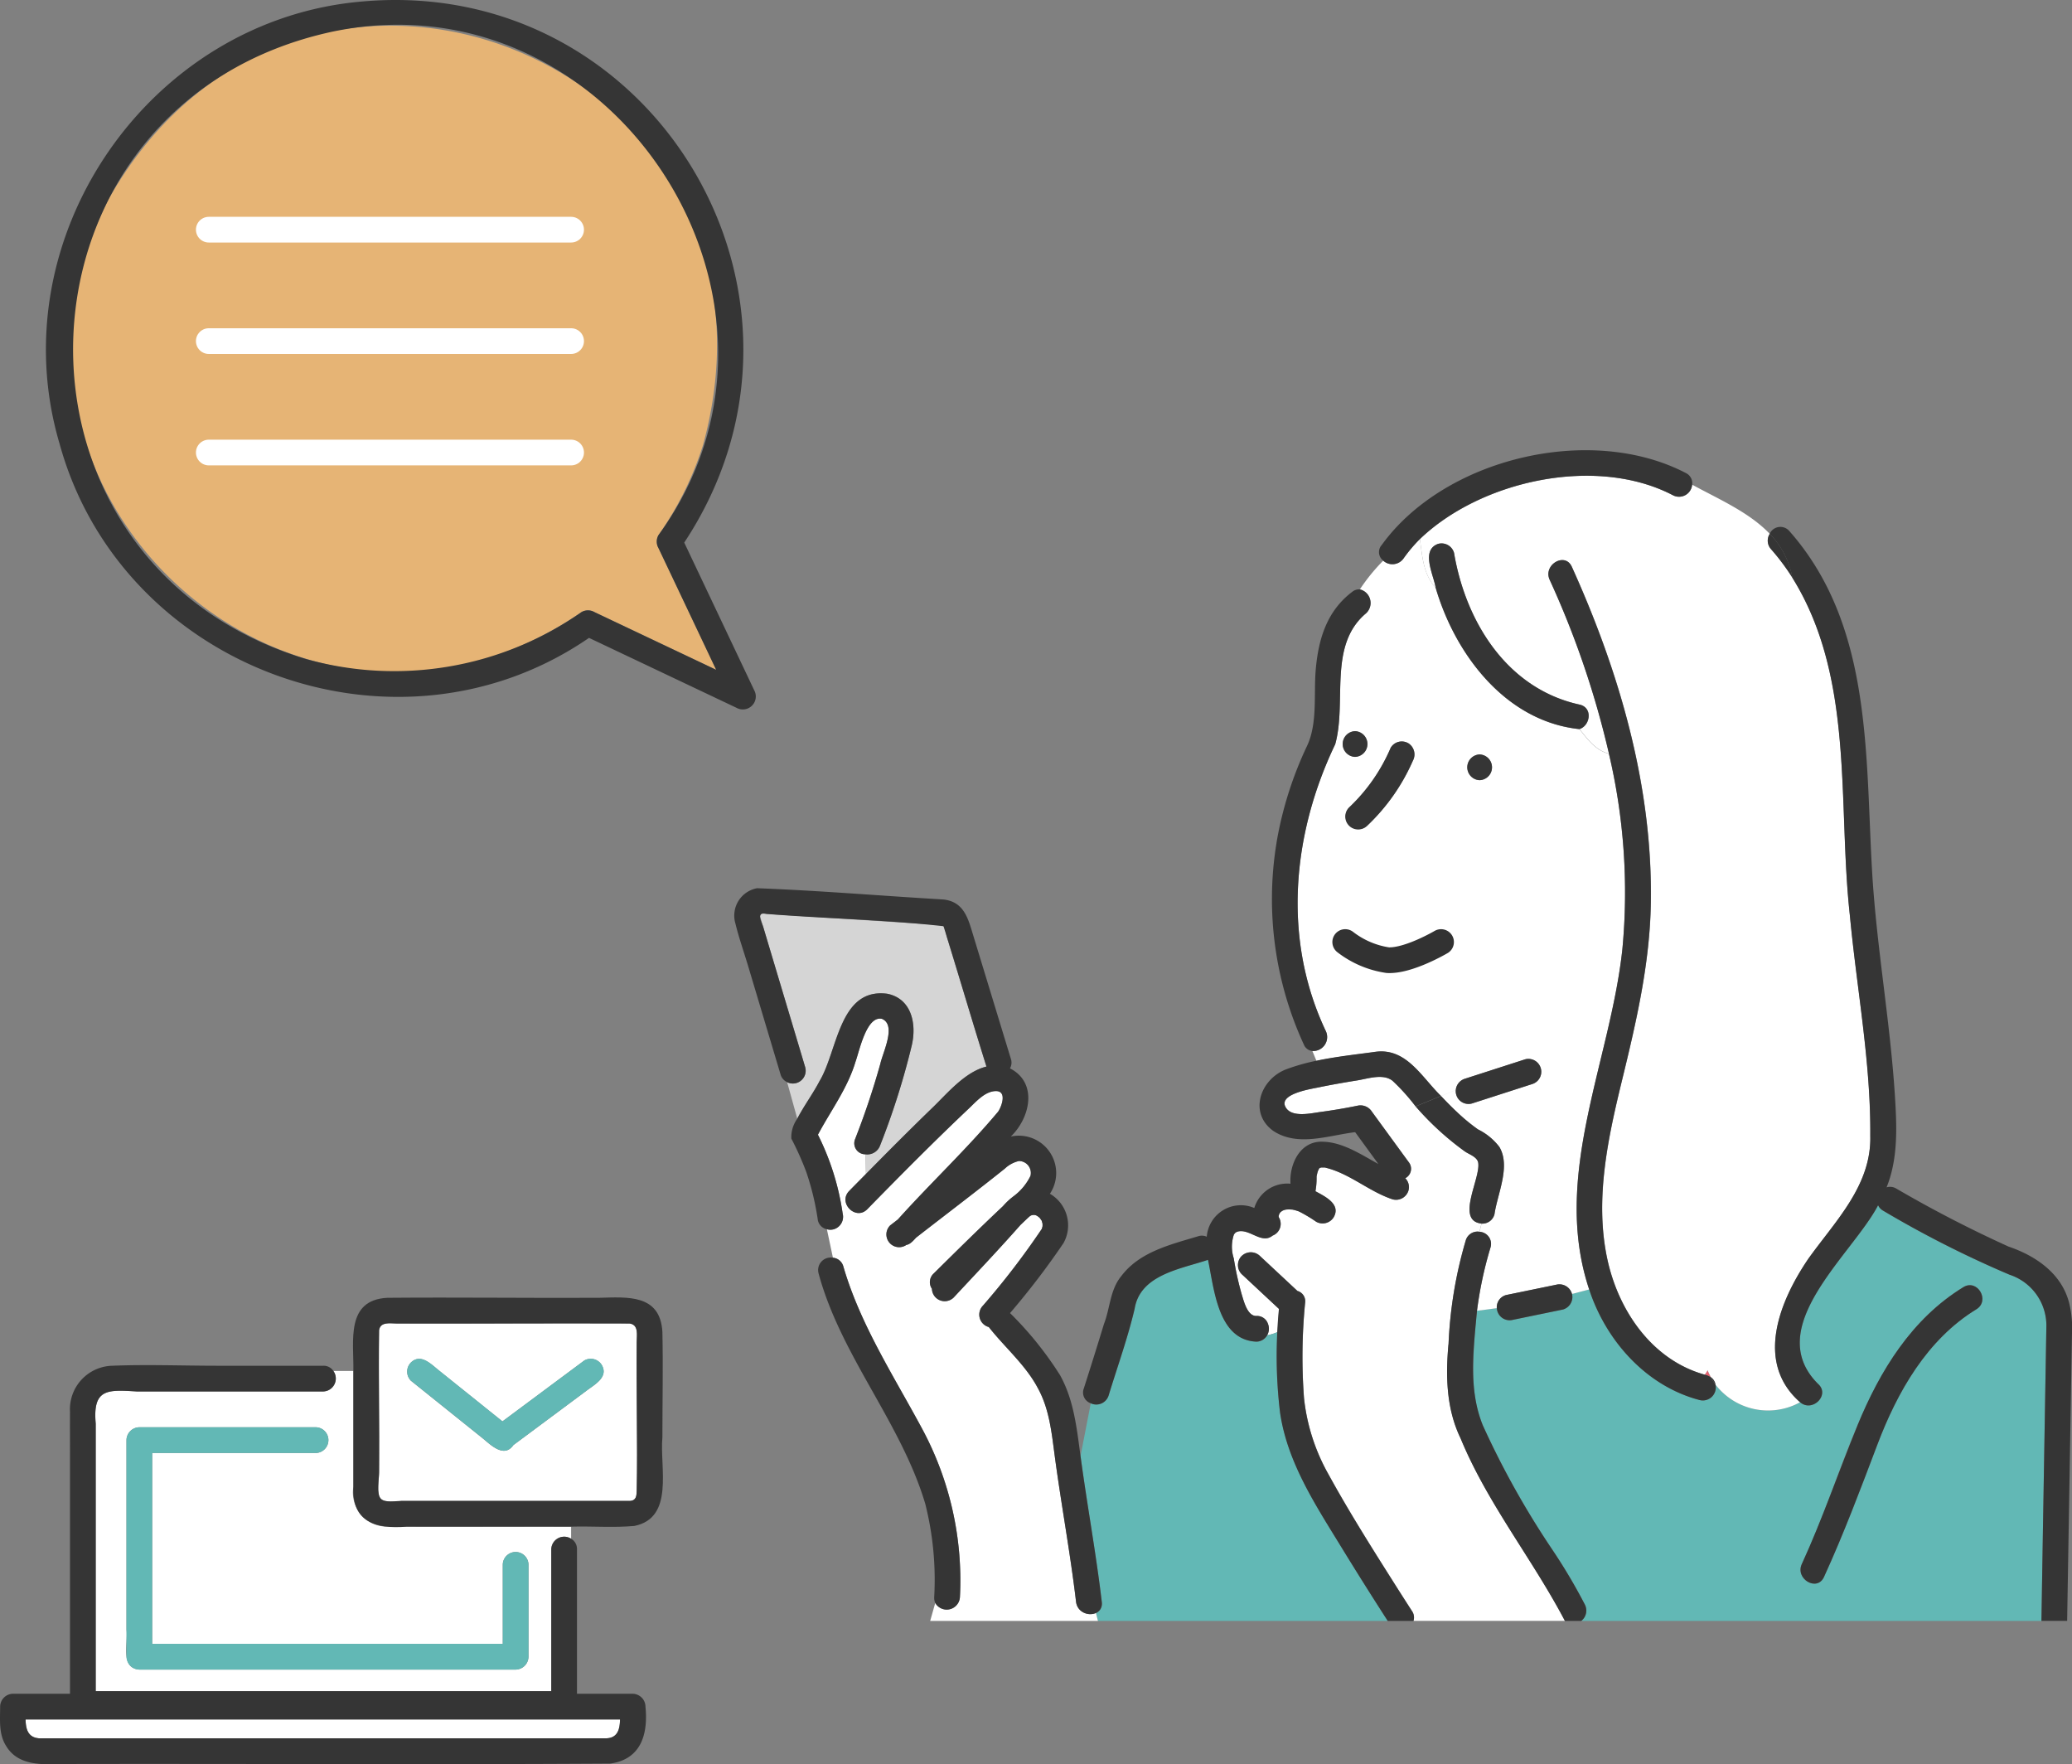 <svg xmlns="http://www.w3.org/2000/svg" width="215.038" height="183.069" viewBox="0 0 215.038 183.069">
  <rect x="0" y="0" width="215.038" height="183.069" fill="#808080" stroke="none"/>
  <g id="グループ_1272" data-name="グループ 1272" transform="translate(-90 -7188)">
    <path id="パス_3327" data-name="パス 3327" d="M61.693,63.514,74.327,69.5,68.339,56.87a1.348,1.348,0,0,1,0-1.346,34,34,0,0,0,4.616-9.317c10.838-39.418-41.534-61.126-61.7-25.518C-4.51,51.954,31.454,83.421,60.346,63.514a1.35,1.35,0,0,1,1.347,0" transform="translate(90 7188)" fill="#e6b475"/>
    <path id="パス_3328" data-name="パス 3328" d="M78.276,71.627Q74.645,63.963,71.012,56.3C87.8,30.925,67.982-2.531,37.632.152,15.455,2.005-.142,24.688,6.185,46.053,12.6,69.408,41.154,79.924,61.13,66.189l15.321,7.263a1.346,1.346,0,0,0,1.825-1.825M31.684,68.36C-1.909,58.053.164,10.686,34.5,3.285,63.636-2.821,85.834,31.474,68.339,55.524a1.355,1.355,0,0,0,0,1.347q3,6.315,5.988,12.632L61.693,63.514a1.348,1.348,0,0,0-1.346,0A33.9,33.9,0,0,1,31.684,68.36" transform="translate(90 7188)" fill="#353535"/>
    <line id="線_122" data-name="線 122" x2="37.603" transform="translate(111.669 7211.832)" fill="none" stroke="#fff" stroke-linecap="round" stroke-linejoin="round" stroke-width="2.668"/>
    <line id="線_123" data-name="線 123" x2="37.603" transform="translate(111.669 7223.394)" fill="none" stroke="#fff" stroke-linecap="round" stroke-linejoin="round" stroke-width="2.668"/>
    <line id="線_124" data-name="線 124" x2="37.603" transform="translate(111.669 7234.956)" fill="none" stroke="#fff" stroke-linecap="round" stroke-linejoin="round" stroke-width="2.668"/>
    <path id="パス_3329" data-name="パス 3329" d="M141.954,81.662c-.041.055-.037.048,0,0" transform="translate(90 7188)" fill="#e56170"/>
    <path id="パス_3330" data-name="パス 3330" d="M137.482,121.151c-.058-.012-.092-.021,0,0" transform="translate(90 7188)" fill="#e56170"/>
    <path id="パス_3331" data-name="パス 3331" d="M133.49,125.508l-.011,0a.377.377,0,0,1-.058,0c.022,0,.047,0,.069,0" transform="translate(90 7188)" fill="#e56170"/>
    <path id="パス_3332" data-name="パス 3332" d="M134.106,125.51a.521.521,0,0,1-.078,0c-.036-.009-.028-.017.078,0" transform="translate(90 7188)" fill="#e56170"/>
    <path id="パス_3333" data-name="パス 3333" d="M132.734,126.042c.005-.01.011-.019.016-.028-.014.029-.025.052-.035.068v0l.019-.036" transform="translate(90 7188)" fill="#e56170"/>
    <path id="パス_3334" data-name="パス 3334" d="M137.494,121.153a.293.293,0,0,1,.107.012.3.3,0,0,1-.107-.012" transform="translate(90 7188)" fill="#e56170"/>
    <path id="パス_3335" data-name="パス 3335" d="M133.525,125.508h-.036c.1-.02.092-.008.036,0" transform="translate(90 7188)" fill="#e56170"/>
    <path id="パス_3336" data-name="パス 3336" d="M134.106,125.51a.264.264,0,0,0,.048,0c-.01,0-.02,0-.03,0l-.018,0" transform="translate(90 7188)" fill="#e56170"/>
    <path id="パス_3337" data-name="パス 3337" d="M83.574,110.762c-1.545-5.218-3.156-10.477-4.686-15.668.035-.409.316-.287.676-.264l17.725,1.134c.956-.056.755.584,1.007,1.365,1.367,4.445,2.7,8.9,4.083,13.34-2.207.534-4.038,2.756-5.569,4.236-2.346,2.268-4.651,4.579-6.938,6.907l-.06-2.037a1.407,1.407,0,0,0,1.514-.883,77.987,77.987,0,0,0,3.292-10.385c.524-2.18.039-4.866-2.532-5.39-5-.658-5.137,5.914-7.022,9.045-.7,1.347-1.621,2.569-2.32,3.916l-1.052-3.788a1.333,1.333,0,0,0,1.882-1.528" transform="translate(90 7188)" fill="#d5d5d5"/>
    <path id="パス_3338" data-name="パス 3338" d="M153.058,138.453c-.2,3.248-.441,6.374.836,9.442a88.724,88.724,0,0,0,7.168,12.837,58.346,58.346,0,0,1,3.435,5.785,1.367,1.367,0,0,1-.381,1.679h47.749q.253-15.333.514-30.665a5.558,5.558,0,0,0-3.822-5.258,109.93,109.93,0,0,1-13.1-6.632,1.267,1.267,0,0,1-.544-.574c-2.661,5.11-12.117,12.667-6.231,18.536,1.283,1.133-.584,3-1.867,1.9a6.879,6.879,0,0,1-8.773-1.826,1.345,1.345,0,0,1-1.632,1.6c-5.541-1.44-9.731-6.145-11.476-11.483l-1.786.472a1.348,1.348,0,0,1-.935,1.616l-5.193,1.069a1.331,1.331,0,0,1-1.673-1.214l-2.053.268c-.1.81-.183,1.626-.233,2.45m33.935,23.84c4.747-9.964,6.675-22.512,16.768-28.733,1.468-.9,2.81,1.408,1.347,2.3-5.117,3.132-8.2,8.574-10.272,14.046-1.751,4.619-3.481,9.235-5.539,13.73-.714,1.559-3.014.205-2.3-1.347" transform="translate(90 7188)" fill="#62b8b5"/>
    <path id="パス_3339" data-name="パス 3339" d="M131.609,137.416l.767-.226-.767.226a1.193,1.193,0,0,0-1.218-.866c-.923.014-1.284-1.473-1.51-2.2a31.812,31.812,0,0,1-.836-3.777,3.914,3.914,0,0,1,.028-2.508c-.066.1.143-.164.172-.182a1.229,1.229,0,0,0,.16-.075c1.264-.391,2.51,1.349,3.677.4a1.305,1.305,0,0,0,.645-1.886c-.006-.022-.012-.043-.017-.065l0-.1c.013-.044.038-.111.051-.167l.086-.151c.057-.066.112-.117.173-.189-.152.181-.078.093.044,0,.046-.026.242-.175.083-.053s.028-.008.094-.028a2.36,2.36,0,0,1,.234-.06c.018,0,.032,0,.047,0a2.277,2.277,0,0,1,.5,0,.309.309,0,0,0,.1,0,4.609,4.609,0,0,1,.7.2,14.952,14.952,0,0,1,1.779,1.063,1.351,1.351,0,0,0,1.825-.479c.765-1.354-.925-2.152-1.9-2.685a7.494,7.494,0,0,0,.117-1.508,4.193,4.193,0,0,1,.107-.485c.052-.177.152-.318.008-.075.053-.09.1-.19.148-.283a.45.45,0,0,1,.072-.065l.024-.015a.589.589,0,0,0,.123-.033c.072,0,.243,0,.364,0,2.562.586,4.578,2.493,7.054,3.307a1.346,1.346,0,0,0,1.641-.932,1.3,1.3,0,0,0-.337-1.261,1.1,1.1,0,0,0,.352-1.679q-1.909-2.614-3.817-5.23a1.4,1.4,0,0,0-1.506-.613c-1.27.259-2.552.477-3.836.648-.936.125-2.865.593-3.549-.4-1-1.452,2.576-1.988,3.365-2.153,1.331-.278,2.673-.509,4.016-.725,1.112-.18,2.684-.734,3.661.045a21.134,21.134,0,0,1,2.386,2.652l-.188.078.188-.078a30.038,30.038,0,0,0,5.118,4.678c.44.3,1.216.544,1.363,1.108.341,1.586-2.41,6.076.355,6.366l-.214.853a1.273,1.273,0,0,0-1.43.923,44.339,44.339,0,0,0-1.78,10.763c-.3,3.31-.22,6.7,1.259,9.75,2.781,6.751,7.46,12.523,10.826,18.942H146.7a1.172,1.172,0,0,0-.162-1.031q-.954-1.473-1.889-2.957c-2.34-3.7-4.681-7.41-6.786-11.248a20.487,20.487,0,0,1-2.523-7.862,57.245,57.245,0,0,1,.115-9.927,1.107,1.107,0,0,0-.8-1.214l-3.893-3.631a1.363,1.363,0,0,0-1.887,0,1.344,1.344,0,0,0,0,1.886l3.871,3.61q-.084,1.2-.145,2.4a5.2,5.2,0,0,1-1.09.342,1.513,1.513,0,0,0,.106-1.148" transform="translate(90 7188)" fill="#fff"/>
    <path id="パス_3340" data-name="パス 3340" d="M114.349,166.22c-.6-5.068-1.53-10.091-2.207-15.148l1.062-5.462a1.342,1.342,0,0,0,1.855-.808c.913-2.993,1.982-5.951,2.7-9,.579-3.556,4.813-4.126,7.614-5.078.644,3.025,1.019,8.317,5.019,8.491a1.223,1.223,0,0,0,1.112-.654,5.2,5.2,0,0,0,1.091-.342,42.645,42.645,0,0,0,.263,8.375c.764,5.183,3.692,9.586,6.375,13.969q2.351,3.843,4.8,7.63h-30.07l-.214-.829a1.038,1.038,0,0,0,.6-1.147" transform="translate(90 7188)" fill="#62b8b5"/>
    <path id="パス_3341" data-name="パス 3341" d="M86.521,127.57a1.38,1.38,0,0,0,.932-1.641,26.655,26.655,0,0,0-2.568-8.186c1.337-2.509,3.075-4.81,3.9-7.577.41-1.133,1.143-4.8,2.744-4.445,1.543.637.077,3.5-.171,4.677a81.9,81.9,0,0,1-2.609,7.784,1.144,1.144,0,0,0,1.059,1.593l.06,2.036c-.579.59-1.165,1.175-1.741,1.768-1.2,1.232.687,3.119,1.886,1.886,3.457-3.532,6.937-7.043,10.529-10.439.748-.7,1.642-1.757,2.749-1.813,1.248-.063.692,1.547.3,2.129-3.255,3.887-7.012,7.407-10.412,11.194l-.8.618a1.321,1.321,0,0,0,1.69,2.018c.388-.057.723-.452,1-.75,3.071-2.389,6.178-4.736,9.216-7.166a3.142,3.142,0,0,1,1.466-.788,1.241,1.241,0,0,1,1.193,1.547,5.78,5.78,0,0,1-1.769,2.12,7.173,7.173,0,0,0-1.089,1.02h0c-2.432,2.291-4.812,4.638-7.188,6.987a1.216,1.216,0,0,0-.181,1.584,1.326,1.326,0,0,0,2.254.91c2.326-2.5,4.676-4.971,6.934-7.529.313-.3.622-.6.941-.889.076-.044.14-.086.123-.089a2.186,2.186,0,0,1,.249-.068c.232-.049-.305.087.06.005l.082,0c.043.01.087.018.13.031l.034.006c.059.03.116.064.173.1a1.384,1.384,0,0,1,.253.222,1.935,1.935,0,0,0,.165.243c.019.09.049.192.076.283l.006.032c0,.07.007.14,0,.21,0,.022,0,.033,0,.049-.026.089-.048.184-.078.272a81.086,81.086,0,0,1-6.107,7.962,1.332,1.332,0,0,0,.607,2.219c1.655,2.115,3.829,3.94,5.1,6.357,1.187,2.165,1.42,4.608,1.742,7.013.676,5.058,1.619,10.083,2.214,15.151a1.48,1.48,0,0,0,2.064,1.147l.213.829H96.537l.527-1.864a1.373,1.373,0,0,0,2.559-.6,33.187,33.187,0,0,0-3.881-17.4c-2.945-5.491-6.458-10.866-8.212-16.9a1.231,1.231,0,0,0-1.087-.926l-.626-2.95a1.329,1.329,0,0,0,.7.014" transform="translate(90 7188)" fill="#fff"/>
    <path id="パス_3342" data-name="パス 3342" d="M143.554,58.177a19.618,19.618,0,0,0-2.423,2.978,1.451,1.451,0,0,1,.549,2.556c-3.846,3.354-1.886,9.116-3.111,13.516-4.474,9.333-5.5,20.252-.955,29.8a1.45,1.45,0,0,1-1.413,2.026l.425,1.027c1.983-.419,4.044-.647,5.978-.909,3.316-.546,4.91,2.574,6.953,4.56l1.529-.63a1.354,1.354,0,0,1,.959-1.168l6.255-2.016a1.335,1.335,0,0,1,.71,2.573l-6.256,2.016a1.326,1.326,0,0,1-1.668-1.4l-1.529.63a25.74,25.74,0,0,0,3.83,3.459,6.282,6.282,0,0,1,2.224,1.825c1.194,2.018-.211,4.872-.511,6.986a1.3,1.3,0,0,1-1.342.967l-.214.853a1.255,1.255,0,0,1,1.143,1.632,40.094,40.094,0,0,0-1.4,6.553l2.053-.268a1.313,1.313,0,0,1,.964-1.359l5.193-1.069a1.354,1.354,0,0,1,1.645.957l1.785-.471c-3.922-11.767,2.177-23.578,3.442-35.265a62.625,62.625,0,0,0-1.393-20.32c-1.369-.346-2.181-1.458-3.061-2.555C156.284,74.857,151.035,67.939,149,61c-1.3-1.412-1.39-3.295-1.64-5.063a15.11,15.11,0,0,0-1.7,2.015,1.415,1.415,0,0,1-2.108.223m10.008,20.109a1.335,1.335,0,0,1,0,2.668,1.335,1.335,0,0,1,0-2.668m-12.93.252a1.335,1.335,0,0,1,0-2.668,1.335,1.335,0,0,1,0,2.668m5.522-1.423a1.377,1.377,0,0,1,.479,1.825,20.725,20.725,0,0,1-4.743,6.743A1.334,1.334,0,0,1,140,83.8a18.464,18.464,0,0,0,4.325-6.2,1.337,1.337,0,0,1,1.825-.479" transform="translate(90 7188)" fill="#fff"/>
    <path id="パス_3343" data-name="パス 3343" d="M176.91,142.639a2.4,2.4,0,0,0,.3-.463,7.177,7.177,0,0,0,.346.734,2.033,2.033,0,0,0-.65-.271" transform="translate(90 7188)" fill="#e56170"/>
    <path id="パス_3344" data-name="パス 3344" d="M163.919,73.111c-7.51-1.652-11.8-8.566-13.016-15.746a1.345,1.345,0,0,0-1.641-.932c-1.853.66-.472,3.213-.261,4.57-1.3-1.412-1.39-3.295-1.64-5.064,6.353-6.093,18.3-8.7,26.26-4.548a1.363,1.363,0,0,0,1.993-1.1c2.745,1.5,5.9,2.85,8.054,5.1a1.315,1.315,0,0,0,.141,1.6,23.349,23.349,0,0,1,2.218,2.965c.025.134.061.258.08.4-.019-.138-.055-.262-.08-.4,6.486,10.428,4.667,23.376,5.968,35.075.717,7.6,2.174,15.175,2.114,22.826.129,5.2-3.71,8.918-6.5,12.858-2.932,4.344-5.5,10.672-.792,14.789a6.88,6.88,0,0,1-8.774-1.826,1.158,1.158,0,0,0-.478-.769,6.981,6.981,0,0,1-.346-.734,2.374,2.374,0,0,1-.3.464c-5.481-1.53-8.969-6.67-10.109-12.032-1.317-6.19.087-12.573,1.557-18.6,1.473-6.043,2.861-12.025,2.968-18.276.208-12.109-3.245-23.973-8.2-34.921-.708-1.564-3.007-.206-2.3,1.346a93.7,93.7,0,0,1,6.155,18.05c-1.369-.345-2.181-1.457-3.061-2.554,1.128-.36,1.414-2.232,0-2.543" transform="translate(90 7188)" fill="#fff"/>
    <path id="パス_3345" data-name="パス 3345" d="M187.6,130.715c2.794-3.937,6.635-7.659,6.5-12.858.061-7.651-1.4-15.226-2.113-22.826-1.3-11.7.517-24.651-5.969-35.074a8.765,8.765,0,0,0-2.358-4.566A1.221,1.221,0,0,1,185.7,55.1c8.652,9.788,7.872,23.249,8.6,35.452.462,7.737,1.863,15.386,2.358,23.123.2,3.176.353,6.521-.863,9.529a1.245,1.245,0,0,1,1.008.128,127.839,127.839,0,0,0,11.661,6.023c2.838.963,5.525,2.813,6.287,5.879a10.985,10.985,0,0,1,.283,3.245l-.5,29.712h-2.668q.253-15.333.514-30.665a5.556,5.556,0,0,0-3.822-5.257,109.863,109.863,0,0,1-13.1-6.633,1.263,1.263,0,0,1-.544-.574c-2.661,5.11-12.117,12.667-6.231,18.536,1.283,1.133-.584,3-1.867,1.9a7.536,7.536,0,0,0,1.075-.661,7.536,7.536,0,0,1-1.075.661c-4.705-4.117-2.139-10.446.793-14.79" transform="translate(90 7188)" fill="#353535"/>
    <path id="パス_3346" data-name="パス 3346" d="M183.81,56.992a1.314,1.314,0,0,1-.141-1.6,8.772,8.772,0,0,1,2.358,4.566,23.2,23.2,0,0,0-2.217-2.965" transform="translate(90 7188)" fill="#353535"/>
    <path id="パス_3347" data-name="パス 3347" d="M143.358,56.607c6.509-9.07,21.709-12.681,31.61-7.521a1.162,1.162,0,0,1,.647,1.2c-.364-.2-.724-.4-1.069-.608.345.207.705.409,1.069.608a1.364,1.364,0,0,1-1.994,1.1c-7.959-4.154-19.9-1.548-26.26,4.549a10.288,10.288,0,0,0-.386-1.812,10.288,10.288,0,0,1,.386,1.812,15.11,15.11,0,0,0-1.7,2.015,1.415,1.415,0,0,1-2.108.223,10.363,10.363,0,0,1,3.421-2.271,10.363,10.363,0,0,0-3.421,2.271,1.111,1.111,0,0,1-.2-1.57" transform="translate(90 7188)" fill="#353535"/>
    <path id="パス_3348" data-name="パス 3348" d="M132.477,87.461a38.406,38.406,0,0,1,3.187-10.093c1.09-2.348.669-5.331.885-7.856.274-3.191,1.146-6.1,3.785-8.1a1.127,1.127,0,0,1,.8-.253c-1.028,1.5-1.967,3.09-3.05,4.535,1.083-1.445,2.022-3.035,3.05-4.535a1.452,1.452,0,0,1,.549,2.557c-3.846,3.354-1.886,9.116-3.112,13.517-4.474,9.333-5.5,20.251-.954,29.8a1.45,1.45,0,0,1-1.414,2.025l-.616-1.49.616,1.49a1.075,1.075,0,0,1-.89-.679,36.073,36.073,0,0,1-2.834-20.909" transform="translate(90 7188)" fill="#353535"/>
    <path id="パス_3349" data-name="パス 3349" d="M153.562,78.286a1.335,1.335,0,0,1,0,2.668,1.335,1.335,0,0,1,0-2.668" transform="translate(90 7188)" fill="#353535"/>
    <path id="パス_3350" data-name="パス 3350" d="M140.633,78.538a1.335,1.335,0,0,1,0-2.668,1.335,1.335,0,0,1,0,2.668" transform="translate(90 7188)" fill="#353535"/>
    <path id="パス_3351" data-name="パス 3351" d="M151.927,112.752l-.841.346a1.354,1.354,0,0,1,.959-1.168l6.255-2.016a1.335,1.335,0,0,1,.71,2.573l-6.256,2.016a1.326,1.326,0,0,1-1.668-1.4Z" transform="translate(90 7188)" fill="#353535"/>
    <path id="パス_3352" data-name="パス 3352" d="M113.2,145.611l.539-2.77-.539,2.77a1.343,1.343,0,0,0,1.855-.808c.913-2.993,1.983-5.952,2.7-9,.579-3.555,4.813-4.125,7.614-5.077.644,3.024,1.019,8.316,5.02,8.49a1.332,1.332,0,0,0,1.218-1.8l-1.83.538,1.83-.538a1.193,1.193,0,0,0-1.218-.866c-.923.014-1.284-1.473-1.51-2.2a31.809,31.809,0,0,1-.836-3.777,3.917,3.917,0,0,1,.028-2.509c-.067.1.143-.163.171-.181a1.233,1.233,0,0,0,.161-.075c1.264-.391,2.51,1.349,3.677.4a1.3,1.3,0,0,0,.644-1.886c-.005-.022-.011-.043-.017-.065s0-.065,0-.1.038-.111.051-.167.056-.1.085-.151c.058-.066.113-.117.173-.189-.152.181-.078.093.045,0,.046-.026.241-.175.083-.053s.027-.008.093-.028a2.128,2.128,0,0,1,.235-.06.379.379,0,0,1-.058,0,.53.53,0,0,0,.069,0c.1-.021.091-.009.035,0a2.286,2.286,0,0,1,.5,0c-.036-.009-.028-.018.078,0a.4.4,0,0,0,.048,0c-.01,0-.02,0-.03,0a4.609,4.609,0,0,1,.7.2,15.032,15.032,0,0,1,1.779,1.063,1.352,1.352,0,0,0,1.825-.479c.765-1.354-.926-2.152-1.9-2.685a7.643,7.643,0,0,0,.117-1.508,3.993,3.993,0,0,1,.107-.485c.052-.177.152-.318.008-.075.053-.09.1-.191.148-.283a.508.508,0,0,1,.072-.066.232.232,0,0,0,.023-.014.667.667,0,0,0,.124-.033c.071,0,.243,0,.364,0,2.561.586,4.578,2.493,7.054,3.307a1.348,1.348,0,0,0,1.641-.932,1.3,1.3,0,0,0-.338-1.261,1.1,1.1,0,0,0,.352-1.679l-3.816-5.23a1.4,1.4,0,0,0-1.507-.613c-1.27.259-2.551.477-3.835.648-.937.125-2.866.593-3.549-.4-1-1.452,2.576-1.988,3.364-2.153,1.332-.278,2.674-.509,4.017-.726,1.112-.179,2.684-.733,3.66.046a21.064,21.064,0,0,1,2.387,2.652l2.635-1.085c-2.043-1.986-3.638-5.106-6.954-4.559-1.933.261-4,.489-5.978.908l.791,1.911-.791-1.911a21.02,21.02,0,0,0-3.132.89c-2.682,1.023-3.945,4.529-1.315,6.407,2.544,1.655,5.7.45,8.475.115l2.406,3.3c-1.758-.96-3.668-2.256-5.739-2.308-2.351-.124-3.511,2.291-3.379,4.357a3.57,3.57,0,0,0-3.756,2.519,3.548,3.548,0,0,0-4.933,2.982,1.212,1.212,0,0,0-.893-.049c-2.869.863-6.084,1.613-7.981,4.138-1.177,1.429-1.151,3.323-1.8,4.98q-1.021,3.353-2.092,6.689a1.176,1.176,0,0,0,.717,1.518m24.29-24.458a.328.328,0,0,1,.107.012c0,.008-.058,0-.107-.012m-.068-.014.056.012-.056-.012m-4.71,4.943v0c0-.01.023-.044.035-.064-.014.029-.026.052-.035.068" transform="translate(90 7188)" fill="#353535"/>
    <path id="パス_3353" data-name="パス 3353" d="M151.145,115.323a17.921,17.921,0,0,0,2.242,1.864,6.26,6.26,0,0,1,2.224,1.825c1.193,2.017-.211,4.872-.511,6.986a1.3,1.3,0,0,1-1.343.967l.919-3.674-.919,3.674c-2.763-.288-.014-4.782-.354-6.367-.146-.564-.923-.811-1.363-1.108a29.951,29.951,0,0,1-5.117-4.677l2.634-1.085c.519.543,1.041,1.081,1.588,1.6" transform="translate(90 7188)" fill="#353535"/>
    <path id="パス_3354" data-name="パス 3354" d="M144.329,77.594A18.457,18.457,0,0,1,140,83.8a1.334,1.334,0,0,0,1.887,1.886,20.722,20.722,0,0,0,4.742-6.743,1.375,1.375,0,0,0-.478-1.825,1.337,1.337,0,0,0-1.825.479m-2.375,4.068c-.041.055-.037.048,0,0" transform="translate(90 7188)" fill="#353535"/>
    <path id="パス_3355" data-name="パス 3355" d="M178.038,143.678a6.712,6.712,0,0,1-.478-.768,1.156,1.156,0,0,1,.478.768" transform="translate(90 7188)" fill="#353535"/>
    <path id="パス_3356" data-name="パス 3356" d="M165.368,133.677l-.438.116c-3.922-11.767,2.178-23.578,3.442-35.265a62.624,62.624,0,0,0-1.392-20.32,4.532,4.532,0,0,0,2.23-.068,4.532,4.532,0,0,1-2.23.068,93.724,93.724,0,0,0-6.156-18.05c-.7-1.553,1.6-2.911,2.3-1.347,4.954,10.948,8.406,22.812,8.2,34.922-.108,6.25-1.495,12.233-2.969,18.275-1.47,6.026-2.873,12.409-1.557,18.6,1.14,5.362,4.628,10.5,10.109,12.032-.945,1.135-2.456.426-3.254.426.8,0,2.309.709,3.254-.426a2.024,2.024,0,0,1,.65.271,6.856,6.856,0,0,0,.478.768,1.344,1.344,0,0,1-1.631,1.6c-5.541-1.44-9.731-6.145-11.477-11.482Z" transform="translate(90 7188)" fill="#353535"/>
    <path id="パス_3357" data-name="パス 3357" d="M150.334,139.5a44.38,44.38,0,0,1,1.78-10.763,1.272,1.272,0,0,1,1.43-.923l-1.617,6.47,1.617-6.47a1.255,1.255,0,0,1,1.143,1.632,40.094,40.094,0,0,0-1.4,6.553l-.9.118.9-.118c-.353,3.993-.932,8.077.6,11.893a88.742,88.742,0,0,0,7.169,12.837,58.415,58.415,0,0,1,3.434,5.785,1.365,1.365,0,0,1-.381,1.678h-1.7c-3.367-6.42-8.046-12.191-10.827-18.942-1.478-3.048-1.558-6.441-1.259-9.75" transform="translate(90 7188)" fill="#353535"/>
    <path id="パス_3358" data-name="パス 3358" d="M133.525,125.508a.339.339,0,0,1-.047,0l.011,0h.036" transform="translate(90 7188)" fill="#353535"/>
    <path id="パス_3359" data-name="パス 3359" d="M134.119,125.511l0,0a.283.283,0,0,1-.1-.006.538.538,0,0,0,.079,0l.013,0" transform="translate(90 7188)" fill="#353535"/>
    <path id="パス_3360" data-name="パス 3360" d="M128.867,130.326a1.363,1.363,0,0,1,1.887,0l3.893,3.631a1.107,1.107,0,0,1,.8,1.214,57.245,57.245,0,0,0-.115,9.927,20.5,20.5,0,0,0,2.523,7.863c2.1,3.837,4.446,7.55,6.786,11.247q.938,1.482,1.889,2.957a1.169,1.169,0,0,1,.162,1.031h-2.668q-2.443-3.786-4.8-7.63c-2.682-4.383-5.61-8.786-6.374-13.968a50.025,50.025,0,0,1-.119-10.776l-3.871-3.609a1.345,1.345,0,0,1,0-1.887" transform="translate(90 7188)" fill="#353535"/>
    <path id="パス_3361" data-name="パス 3361" d="M78.586,92.166c6.427.242,12.871.79,19.3,1.167,2.181.22,2.6,2.021,3.126,3.752q1.951,6.395,3.9,12.787a1.2,1.2,0,0,1-.094.986c2.919,1.492,2.1,5.14.087,7.075a3.878,3.878,0,0,1,4.059,5.937,3.787,3.787,0,0,1,1.411,5.117,80.418,80.418,0,0,1-5.55,7.264,36.048,36.048,0,0,1,5.2,6.459c1.434,2.6,1.718,5.476,2.114,8.363l-.538,2.766.538-2.766c.676,5.057,1.611,10.08,2.207,15.148.2,1.7-2.47,1.687-2.668,0-.6-5.068-1.539-10.094-2.215-15.151-.321-2.405-.554-4.848-1.742-7.013-1.269-2.417-3.443-4.242-5.1-6.357a1.332,1.332,0,0,1-.608-2.219,81.2,81.2,0,0,0,6.107-7.962c.031-.088.052-.183.078-.272,0-.017,0-.027,0-.049,0-.07,0-.14,0-.21l-.006-.033c-.026-.09-.057-.192-.076-.282a2.049,2.049,0,0,1-.165-.243,1.352,1.352,0,0,0-.253-.222c-.056-.035-.113-.069-.173-.1l-.034-.007c-.042-.012-.086-.02-.13-.03l-.081,0c-.366.082.171-.054-.061-.006a2.334,2.334,0,0,0-.248.069c.016,0-.048.045-.124.089-.319.292-.628.592-.941.889-2.258,2.558-4.608,5.033-6.934,7.529a1.326,1.326,0,0,1-2.253-.91,1.216,1.216,0,0,1,.18-1.584c2.376-2.349,4.756-4.7,7.189-6.987h0a7.22,7.22,0,0,1,1.089-1.02,5.778,5.778,0,0,0,1.769-2.12,1.241,1.241,0,0,0-1.193-1.547,3.151,3.151,0,0,0-1.466.788c-3.038,2.43-6.144,4.776-9.215,7.166-.273.3-.608.693-1,.75a1.322,1.322,0,0,1-1.691-2.019l.8-.617c3.4-3.787,7.158-7.307,10.412-11.194.392-.582.947-2.192-.3-2.129-1.107.056-2,1.11-2.749,1.813-3.591,3.395-7.072,6.907-10.528,10.439-1.2,1.233-3.085-.654-1.887-1.887.577-.592,1.162-1.177,1.742-1.767l.043,1.48-.043-1.48c2.287-2.328,4.592-4.639,6.938-6.907,1.53-1.48,3.362-3.7,5.569-4.236-1.524-4.831-2.951-9.759-4.457-14.565-6.015-.673-12.275-.787-18.359-1.274-1.149-.262-.528.806-.347,1.363q2.179,7.286,4.358,14.569a1.333,1.333,0,0,1-1.882,1.528L81.056,110l.636,2.287a1.249,1.249,0,0,1-.691-.819q-1.68-5.613-3.358-11.227c-.439-1.466-.961-2.932-1.322-4.42a2.888,2.888,0,0,1,2.265-3.658" transform="translate(90 7188)" fill="#353535"/>
    <path id="パス_3362" data-name="パス 3362" d="M82.744,116.077l.6,2.174-.6-2.174c.7-1.347,1.618-2.568,2.32-3.915,1.884-3.13,2.019-9.7,7.022-9.046,2.57.525,3.056,3.21,2.532,5.391a78.033,78.033,0,0,1-3.292,10.385,1.41,1.41,0,0,1-1.514.883l-.049-1.677.049,1.677a1.144,1.144,0,0,1-1.059-1.593,81.891,81.891,0,0,0,2.608-7.784c.249-1.178,1.715-4.035.171-4.677-1.6-.359-2.333,3.312-2.743,4.446-.829,2.766-2.567,5.067-3.9,7.576a26.662,26.662,0,0,1,2.567,8.186,1.336,1.336,0,0,1-1.635,1.628l-.484-2.281.484,2.281a1.218,1.218,0,0,1-.938-.919,27.625,27.625,0,0,0-1.21-5.041,31.189,31.189,0,0,0-1.546-3.452,3.271,3.271,0,0,1,.621-2.068" transform="translate(90 7188)" fill="#353535"/>
    <path id="パス_3363" data-name="パス 3363" d="M86.443,130.507l1.029,4.851-1.029-4.851a1.231,1.231,0,0,1,1.087.926c1.754,6.031,5.267,11.406,8.212,16.9a33.187,33.187,0,0,1,3.88,17.4,1.372,1.372,0,0,1-2.559.6l.337-1.19-.337,1.19a1.307,1.307,0,0,1-.109-.6,32.118,32.118,0,0,0-.93-9.7c-2.519-8.448-8.756-15.329-11.067-23.889a1.3,1.3,0,0,1,1.486-1.635" transform="translate(90 7188)" fill="#353535"/>
    <path id="パス_3364" data-name="パス 3364" d="M192.772,147.909c2.32-5.675,5.648-11.08,10.989-14.348,1.468-.9,2.81,1.408,1.346,2.3-5.117,3.131-8.2,8.574-10.271,14.046-1.751,4.619-3.481,9.234-5.539,13.729-.714,1.559-3.015.205-2.3-1.346,2.156-4.711,3.822-9.6,5.779-14.385" transform="translate(90 7188)" fill="#353535"/>
    <path id="パス_3365" data-name="パス 3365" d="M149.262,56.432a1.345,1.345,0,0,1,1.641.933c1.215,7.18,5.506,14.093,13.016,15.745,1.413.312,1.127,2.183,0,2.543a13.359,13.359,0,0,0-.934-1.071,13.359,13.359,0,0,1,.934,1.071c-7.634-.8-12.882-7.714-14.917-14.65a5.229,5.229,0,0,0,1.531,1.129A5.229,5.229,0,0,1,149,61c-.211-1.357-1.591-3.911.261-4.571" transform="translate(90 7188)" fill="#353535"/>
    <path id="パス_3366" data-name="パス 3366" d="M155.9,135.663l-.555.073a1.311,1.311,0,0,1,.964-1.359l5.193-1.069a1.353,1.353,0,0,1,1.645.957l-5.872,1.551,5.872-1.551a1.348,1.348,0,0,1-.936,1.615l-5.193,1.069a1.33,1.33,0,0,1-1.673-1.213Z" transform="translate(90 7188)" fill="#353535"/>
    <path id="パス_3367" data-name="パス 3367" d="M64.348,178.42H2.655c.015.949.221,1.851,1.364,1.952H62.984c1.143-.062,1.349-.992,1.364-1.952" transform="translate(90 7188)" fill="#fff"/>
    <path id="パス_3368" data-name="パス 3368" d="M39.872,158.4a3.542,3.542,0,0,1-3.2-4.116q0-6.014,0-12.025H34.6a1.343,1.343,0,0,1-1.056,2.124H14.194c-3.007-.179-4.593-.324-4.261,3.331V175.48H57.212V160.766a1.34,1.34,0,0,1,2.06-1.1v-1.254c-6.466-.017-12.936.03-19.4-.011m12.308,3.924a1.335,1.335,0,0,1,2.668,0v9.586a1.353,1.353,0,0,1-1.334,1.334H14.46c-2.03-.155-1.155-2.77-1.334-4.129V149.432A1.353,1.353,0,0,1,14.46,148.1H32.8a1.335,1.335,0,0,1,0,2.668H15.794v19.811H52.18Z" transform="translate(90 7188)" fill="#fff"/>
    <path id="パス_3369" data-name="パス 3369" d="M15.794,150.766H32.8a1.335,1.335,0,0,0,0-2.668H14.46a1.353,1.353,0,0,0-1.334,1.334v22.479a1.353,1.353,0,0,0,1.334,1.334H53.514a1.354,1.354,0,0,0,1.334-1.334v-9.586a1.335,1.335,0,0,0-2.668,0v8.251H15.794Z" transform="translate(90 7188)" fill="#62b8b5"/>
    <path id="パス_3370" data-name="パス 3370" d="M66.989,177.086a1.353,1.353,0,0,0-1.334-1.334H59.88V160.766a1.211,1.211,0,0,0-.607-1.1v0a1.341,1.341,0,0,0-2.061,1.1V175.48H9.934V147.715c-.328-3.649,1.239-3.511,4.261-3.331H33.544A1.343,1.343,0,0,0,34.6,142.26h0a1.206,1.206,0,0,0-1.056-.544H22.592c-3.64,0-7.314-.147-10.952,0a4.515,4.515,0,0,0-4.375,4.773c-.009,1.412,0,2.824,0,4.237v25.026H1.349a1.354,1.354,0,0,0-1.335,1.334c0,1.387-.163,2.859.623,4.085,1.261,2.1,3.8,1.925,5.94,1.869,18.911-.041,37.839.078,56.745-.042,3.218-.442,3.949-3.051,3.667-5.912m-4,3.286H4.02c-1.143-.1-1.349-1-1.364-1.952H64.348c-.015.96-.221,1.89-1.364,1.952" transform="translate(90 7188)" fill="#353535"/>
    <path id="パス_3371" data-name="パス 3371" d="M41.643,155.744H65.4c.618-.045.664-.528.677-1,.095-3.42,0-6.857,0-10.278V139.3c0-.742.238-1.832-.74-1.962-8.044-.029-16.121.02-24.177,0-.683,0-1.677-.207-1.817.692-.073,4.9.048,9.856,0,14.777-.084,2.346-.618,3.266,2.3,2.941m1-14.365c1.031-1,2.129.206,2.953.855l6.546,5.252,8.493-6.315a1.343,1.343,0,0,1,1.825.478c.7,1.242-.723,2-1.557,2.627l-7.621,5.668c-.936,1.341-2.255.081-3.118-.644l-7.521-6.034a1.344,1.344,0,0,1,0-1.887" transform="translate(90 7188)" fill="#fff"/>
    <path id="パス_3372" data-name="パス 3372" d="M68.745,138.19c-.236-3.918-3.615-3.6-6.591-3.524-7.324.036-14.651-.064-21.974,0-4.328.239-3.455,4.5-3.505,7.593h0q0,6.014,0,12.026c-.174,3.692,2.385,4.383,5.522,4.127H59.272v0c2.179-.061,4.4.122,6.562-.073,4.189-.846,2.619-6.088,2.911-9.192,0-3.649.082-7.309,0-10.957m-2.668,16.551c-.013.474-.059.957-.677,1H41.643c-.5,0-1.691.211-2.1-.2-.5-.5-.2-2.139-.2-2.743.048-4.921-.073-9.873,0-14.776.14-.9,1.134-.692,1.817-.692,8.053.02,16.133-.028,24.177,0,.978.129.74,1.22.74,1.961-.043,5.147.1,10.3,0,15.446" transform="translate(90 7188)" fill="#353535"/>
    <path id="パス_3373" data-name="パス 3373" d="M50.169,149.3c.861.724,2.184,1.985,3.118.643l7.621-5.667c.834-.628,2.256-1.387,1.557-2.627a1.344,1.344,0,0,0-1.825-.479l-8.494,6.316L45.6,142.234c-.823-.649-1.922-1.853-2.952-.855a1.342,1.342,0,0,0,0,1.886l7.521,6.035" transform="translate(90 7188)" fill="#62b8b5"/>
    <path id="パス_3374" data-name="パス 3374" d="M139.611,97.75a9.47,9.47,0,0,0,4.417,1.882c2.155.11,5.529-1.882,5.529-1.882" transform="translate(90 7188)" fill="none" stroke="#323232" stroke-linecap="round" stroke-linejoin="round" stroke-width="2.668"/>
  </g>
</svg>
